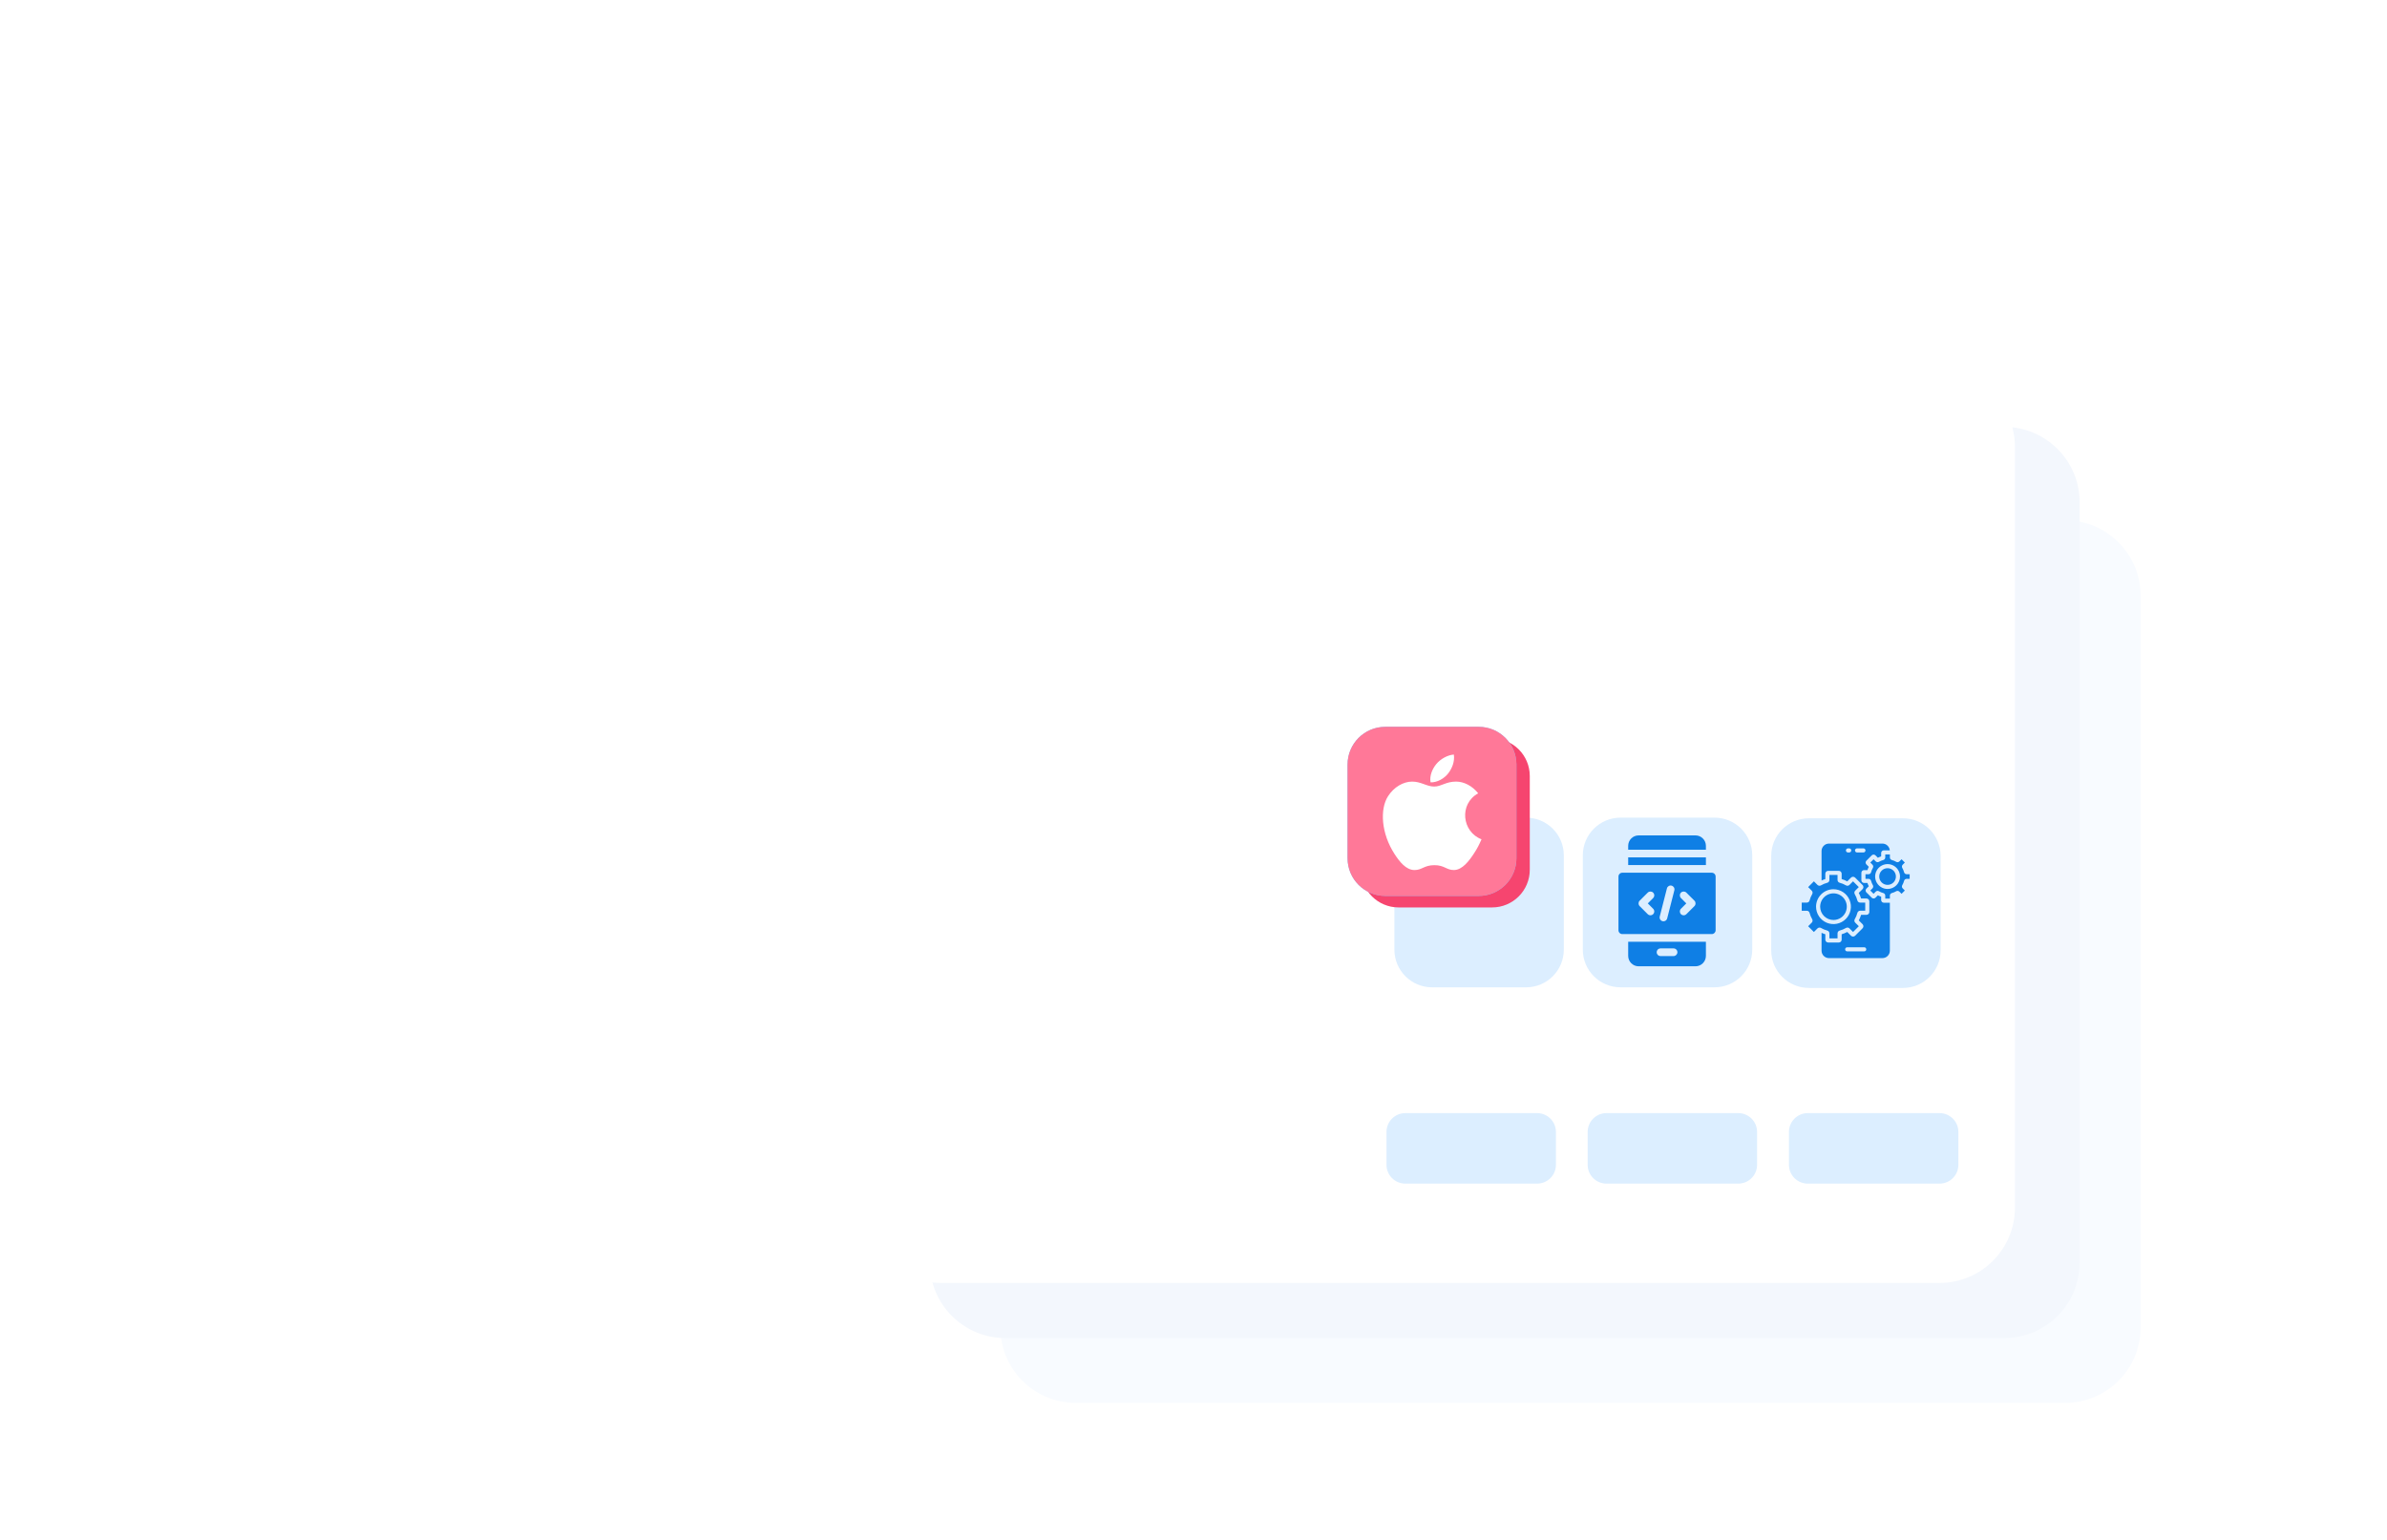 <?xml version="1.0" encoding="UTF-8"?> <svg xmlns="http://www.w3.org/2000/svg" width="620" height="400" viewBox="0 0 620 400" fill="none"><path d="M259.828 154.728C259.828 143.917 268.593 135.152 279.404 135.152H536.425C547.237 135.152 556.001 143.917 556.001 154.728V344.826C556.001 355.638 547.237 364.402 536.425 364.402H279.404C268.593 364.402 259.828 355.638 259.828 344.826V154.728Z" fill="#F8FBFF"></path><path d="M241.516 130.467C241.516 119.656 250.28 110.891 261.092 110.891H520.585C531.397 110.891 540.161 119.656 540.161 130.467V327.993C540.161 338.804 531.397 347.569 520.585 347.569H261.092C250.28 347.569 241.516 338.804 241.516 327.993V130.467Z" fill="#F3F7FD"></path><g filter="url(#filter0_d_14317_84578)"><path d="M224.719 112.146C224.719 101.334 233.483 92.57 244.295 92.57H503.788C514.6 92.57 523.364 101.334 523.364 112.146V309.671C523.364 320.483 514.6 329.247 503.788 329.247H244.295C233.483 329.247 224.719 320.483 224.719 309.671V112.146Z" fill="white"></path></g><g filter="url(#filter1_b_14317_84578)"><path d="M362.18 222.181C362.18 216.776 366.562 212.393 371.968 212.393H396.397C401.803 212.393 406.185 216.776 406.185 222.181V246.673C406.185 252.079 401.803 256.461 396.397 256.461H371.968C366.562 256.461 362.18 252.079 362.18 246.673V222.181Z" fill="#DCEEFF"></path></g><g filter="url(#filter2_b_14317_84578)"><path d="M360.129 294.03C360.129 291.327 362.32 289.135 365.023 289.135H399.241C401.944 289.135 404.135 291.327 404.135 294.029V302.562C404.135 305.265 401.944 307.456 399.241 307.456H365.023C362.32 307.456 360.129 305.265 360.129 302.562V294.03Z" fill="#DCEEFF"></path></g><g filter="url(#filter3_b_14317_84578)"><path d="M412.379 294.03C412.379 291.327 414.57 289.135 417.273 289.135H451.491C454.194 289.135 456.385 291.327 456.385 294.029V302.562C456.385 305.265 454.194 307.456 451.491 307.456H417.273C414.57 307.456 412.379 305.265 412.379 302.562V294.03Z" fill="#DCEEFF"></path></g><g filter="url(#filter4_b_14317_84578)"><path d="M464.664 294.03C464.664 291.327 466.855 289.135 469.558 289.135H503.776C506.479 289.135 508.67 291.327 508.67 294.029V302.562C508.67 305.265 506.479 307.456 503.776 307.456H469.558C466.855 307.456 464.664 305.265 464.664 302.562V294.03Z" fill="#DCEEFF"></path></g><g filter="url(#filter5_b_14317_84578)"><path d="M353.488 201.579C353.488 196.173 357.871 191.791 363.276 191.791H387.558C392.963 191.791 397.346 196.173 397.346 201.579V225.922C397.346 231.328 392.963 235.71 387.558 235.71H363.276C357.871 235.71 353.488 231.328 353.488 225.922V201.579Z" fill="#F6456F"></path></g><g filter="url(#filter6_b_14317_84578)"><path d="M350.016 198.589C350.016 193.183 354.398 188.801 359.804 188.801H384.085C389.491 188.801 393.873 193.183 393.873 198.589V222.932C393.873 228.338 389.491 232.72 384.085 232.72H359.804C354.398 232.72 350.016 228.338 350.016 222.932V198.589Z" fill="#78BEFF"></path><path d="M350.016 198.589C350.016 193.183 354.398 188.801 359.804 188.801H384.085C389.491 188.801 393.873 193.183 393.873 198.589V222.932C393.873 228.338 389.491 232.72 384.085 232.72H359.804C354.398 232.72 350.016 228.338 350.016 222.932V198.589Z" fill="#FF7898"></path></g><g filter="url(#filter7_b_14317_84578)"><path d="M460.055 222.344C460.055 216.938 464.437 212.556 469.843 212.556H494.272C499.678 212.556 504.06 216.938 504.06 222.344V246.835C504.06 252.241 499.678 256.623 494.272 256.623H469.843C464.437 256.623 460.055 252.241 460.055 246.835V222.344Z" fill="#DCEEFF"></path></g><g filter="url(#filter8_b_14317_84578)"><path d="M411.121 222.178C411.121 216.773 415.503 212.39 420.909 212.39H445.339C450.745 212.39 455.127 216.773 455.127 222.178V246.67C455.127 252.076 450.745 256.458 445.339 256.458H420.909C415.503 256.458 411.121 252.076 411.121 246.67V222.178Z" fill="#DCEEFF"></path></g><g clip-path="url(#clip0_14317_84578)"><path d="M377.624 196C376.025 196.111 374.156 197.134 373.066 198.467C372.073 199.677 371.255 201.473 371.574 203.219C373.321 203.273 375.127 202.225 376.173 200.869C377.152 199.607 377.893 197.822 377.624 196Z" fill="white"></path><path d="M383.944 206.065C382.409 204.139 380.25 203.022 378.212 203.022C375.522 203.022 374.384 204.31 372.514 204.31C370.587 204.31 369.122 203.025 366.796 203.025C364.51 203.025 362.076 204.422 360.533 206.811C358.364 210.175 358.735 216.499 362.251 221.886C363.509 223.813 365.189 225.981 367.386 226C369.342 226.018 369.893 224.745 372.542 224.732C375.192 224.717 375.694 226.017 377.646 225.996C379.845 225.979 381.617 223.577 382.875 221.65C383.777 220.268 384.113 219.572 384.812 218.012C379.725 216.075 378.91 208.842 383.944 206.065Z" fill="white"></path></g><path d="M443.094 219.709C443.094 218.215 441.879 217 440.384 217H425.616C424.121 217 422.906 218.215 422.906 219.709V220.715H443.094V219.709Z" fill="#0F7FE5"></path><path d="M422.906 222.708H443.094V224.703H422.906V222.708Z" fill="#0F7FE5"></path><path d="M422.906 248.291C422.906 249.785 424.121 251 425.616 251H440.384C441.879 251 443.094 249.785 443.094 248.291V244.625H422.906V248.291ZM431.307 246.352H434.693C435.243 246.352 435.689 246.798 435.689 247.348C435.689 247.898 435.243 248.344 434.693 248.344H431.307C430.757 248.344 430.311 247.898 430.311 247.348C430.311 246.798 430.757 246.352 431.307 246.352Z" fill="#0F7FE5"></path><path d="M444.621 226.695H421.379C420.829 226.695 420.383 227.142 420.383 227.691V241.637C420.383 242.187 420.829 242.633 421.379 242.633H444.621C445.171 242.633 445.617 242.187 445.617 241.637V227.691C445.617 227.142 445.171 226.695 444.621 226.695ZM429.388 236.052C429.777 236.44 429.777 237.071 429.388 237.46C429.194 237.655 428.939 237.752 428.684 237.752C428.429 237.752 428.174 237.655 427.979 237.46L425.887 235.369C425.499 234.979 425.499 234.349 425.887 233.96L427.979 231.868C428.368 231.479 428.999 231.479 429.388 231.868C429.777 232.257 429.777 232.888 429.388 233.277L428 234.664L429.388 236.052ZM434.897 231.26L433.033 238.561C432.905 239.089 432.34 239.42 431.821 239.279C431.289 239.143 430.967 238.601 431.103 238.068L432.967 230.767C433.098 230.243 433.644 229.909 434.179 230.049C434.711 230.185 435.033 230.728 434.897 231.26ZM440.113 235.369L438.021 237.46C437.826 237.655 437.571 237.752 437.316 237.752C437.061 237.752 436.806 237.655 436.612 237.46C436.223 237.071 436.223 236.44 436.612 236.051L438 234.664L436.612 233.277C436.223 232.888 436.223 232.257 436.612 231.868C437.001 231.479 437.632 231.479 438.021 231.868L440.113 233.959C440.501 234.349 440.501 234.979 440.113 235.369Z" fill="#0F7FE5"></path><path d="M490.277 229.852C491.474 229.852 492.444 228.882 492.444 227.685C492.444 226.488 491.474 225.517 490.277 225.517C489.08 225.517 488.109 226.488 488.109 227.685C488.109 228.882 489.08 229.852 490.277 229.852Z" fill="#0F7FE5"></path><path d="M490.873 234.487H489.297C489.116 234.486 488.943 234.414 488.815 234.286C488.687 234.158 488.615 233.985 488.614 233.804V232.918C488.319 232.824 488.032 232.705 487.757 232.563L487.131 233.19C487.002 233.317 486.829 233.389 486.648 233.389C486.468 233.389 486.294 233.317 486.166 233.19L484.775 231.799C484.647 231.67 484.575 231.497 484.575 231.316C484.575 231.135 484.647 230.961 484.775 230.833L485.401 230.207C485.259 229.932 485.14 229.646 485.046 229.35H484.16C483.979 229.35 483.806 229.278 483.678 229.15C483.55 229.022 483.478 228.849 483.478 228.668V226.702C483.478 226.521 483.55 226.348 483.678 226.22C483.806 226.092 483.979 226.02 484.16 226.02H485.047C485.14 225.724 485.259 225.438 485.401 225.163L484.775 224.536C484.647 224.408 484.575 224.234 484.575 224.053C484.575 223.872 484.647 223.699 484.775 223.57L486.165 222.18C486.229 222.116 486.304 222.066 486.387 222.032C486.47 221.997 486.558 221.98 486.648 221.98C486.738 221.98 486.827 221.998 486.909 222.032C486.992 222.067 487.067 222.117 487.131 222.181L487.756 222.806C488.031 222.664 488.318 222.545 488.613 222.452V221.566C488.613 221.385 488.685 221.211 488.813 221.083C488.941 220.955 489.115 220.883 489.296 220.883H490.855C490.813 220.404 490.593 219.958 490.238 219.632C489.884 219.307 489.421 219.126 488.939 219.125H475.063C474.551 219.125 474.06 219.328 473.698 219.689C473.335 220.051 473.131 220.541 473.129 221.053V228.72C473.447 228.571 473.775 228.445 474.111 228.343V226.946C474.111 226.749 474.189 226.56 474.328 226.42C474.468 226.281 474.657 226.202 474.854 226.202H477.607C477.804 226.202 477.993 226.281 478.133 226.42C478.272 226.56 478.351 226.749 478.351 226.946V228.343C478.854 228.491 479.341 228.693 479.802 228.944L480.79 227.957C480.932 227.821 481.12 227.746 481.315 227.746C481.511 227.746 481.699 227.821 481.841 227.957L483.787 229.902C483.927 230.042 484.005 230.231 484.005 230.428C484.005 230.625 483.927 230.814 483.787 230.953L482.798 231.941C483.049 232.402 483.25 232.889 483.399 233.392H484.796C484.993 233.392 485.183 233.471 485.322 233.61C485.462 233.75 485.54 233.939 485.54 234.136V236.889C485.54 237.086 485.462 237.275 485.322 237.415C485.183 237.554 484.993 237.633 484.796 237.633H483.399C483.25 238.136 483.049 238.623 482.798 239.084L483.786 240.072C483.925 240.212 484.003 240.401 484.003 240.598C484.003 240.795 483.925 240.984 483.786 241.123L481.842 243.068C481.7 243.203 481.512 243.279 481.317 243.279C481.121 243.279 480.933 243.203 480.791 243.068L479.803 242.08C479.342 242.331 478.855 242.533 478.352 242.681V244.078C478.352 244.276 478.273 244.465 478.134 244.604C477.994 244.744 477.805 244.822 477.608 244.822H474.854C474.657 244.822 474.467 244.744 474.328 244.604C474.188 244.465 474.11 244.276 474.11 244.078V242.681C473.774 242.579 473.447 242.453 473.129 242.304V246.947C473.13 247.459 473.335 247.949 473.697 248.311C474.06 248.672 474.551 248.875 475.063 248.875H488.939C489.451 248.875 489.943 248.672 490.305 248.311C490.668 247.949 490.872 247.459 490.873 246.947V234.487ZM480.316 221.431H479.993C479.852 221.431 479.717 221.375 479.618 221.276C479.518 221.176 479.462 221.041 479.462 220.9C479.462 220.759 479.518 220.624 479.618 220.524C479.717 220.425 479.852 220.369 479.993 220.369H480.316C480.457 220.369 480.592 220.425 480.691 220.524C480.791 220.624 480.847 220.759 480.847 220.9C480.847 221.041 480.791 221.176 480.691 221.276C480.592 221.375 480.457 221.431 480.316 221.431ZM481.816 220.9C481.816 220.759 481.872 220.624 481.972 220.524C482.072 220.425 482.207 220.369 482.348 220.369H484.009C484.15 220.369 484.285 220.425 484.385 220.524C484.485 220.624 484.541 220.759 484.541 220.9C484.541 221.041 484.485 221.176 484.385 221.276C484.285 221.375 484.15 221.431 484.009 221.431H482.348C482.207 221.431 482.072 221.375 481.972 221.276C481.872 221.176 481.816 221.041 481.816 220.9ZM484.217 247.127H479.786C479.645 247.127 479.51 247.071 479.41 246.971C479.311 246.871 479.255 246.736 479.255 246.595C479.255 246.455 479.311 246.319 479.41 246.22C479.51 246.12 479.645 246.064 479.786 246.064H484.217C484.358 246.064 484.493 246.12 484.592 246.22C484.692 246.319 484.748 246.455 484.748 246.595C484.748 246.736 484.692 246.871 484.592 246.971C484.493 247.071 484.358 247.127 484.217 247.127Z" fill="#0F7FE5"></path><path d="M494.565 228.799C494.603 228.653 494.688 228.523 494.807 228.431C494.927 228.338 495.073 228.288 495.224 228.288H496.018V227.081H495.224C495.073 227.081 494.926 227.031 494.807 226.938C494.688 226.845 494.602 226.716 494.565 226.569C494.462 226.174 494.305 225.794 494.098 225.441C494.022 225.311 493.991 225.159 494.01 225.01C494.029 224.86 494.097 224.721 494.204 224.614L494.765 224.053L493.91 223.2L493.349 223.761C493.243 223.867 493.104 223.936 492.954 223.955C492.805 223.974 492.653 223.943 492.523 223.867C492.17 223.659 491.79 223.502 491.393 223.399C491.247 223.361 491.118 223.276 491.025 223.157C490.932 223.038 490.882 222.891 490.882 222.74V221.945H489.675V222.737C489.675 222.888 489.624 223.035 489.532 223.154C489.439 223.273 489.31 223.358 489.164 223.396C488.768 223.499 488.388 223.656 488.035 223.864C487.905 223.94 487.753 223.971 487.603 223.952C487.453 223.933 487.314 223.864 487.208 223.757L486.647 223.2L485.793 224.053L486.356 224.614C486.463 224.721 486.531 224.86 486.551 225.01C486.57 225.16 486.539 225.312 486.462 225.442C486.255 225.794 486.098 226.174 485.996 226.57C485.958 226.716 485.873 226.845 485.753 226.938C485.634 227.031 485.487 227.081 485.336 227.081H484.539V228.288H485.333C485.483 228.288 485.63 228.338 485.749 228.431C485.868 228.523 485.953 228.652 485.992 228.798C486.094 229.194 486.251 229.575 486.459 229.927C486.535 230.058 486.566 230.209 486.547 230.359C486.528 230.509 486.459 230.648 486.353 230.755L485.791 231.317L486.644 232.17L487.206 231.609C487.313 231.503 487.452 231.434 487.601 231.415C487.751 231.396 487.903 231.427 488.033 231.503C488.386 231.711 488.766 231.868 489.162 231.971C489.308 232.009 489.438 232.094 489.53 232.213C489.623 232.332 489.673 232.479 489.674 232.63V233.424H490.88V232.63C490.88 232.48 490.931 232.333 491.023 232.214C491.115 232.095 491.244 232.01 491.39 231.972C491.787 231.869 492.167 231.712 492.52 231.504C492.65 231.428 492.802 231.396 492.952 231.416C493.102 231.435 493.241 231.503 493.348 231.61L493.909 232.171L494.762 231.318L494.203 230.756C494.096 230.649 494.028 230.51 494.009 230.36C493.99 230.211 494.02 230.059 494.096 229.929C494.304 229.576 494.462 229.196 494.565 228.799ZM490.278 230.914C489.639 230.914 489.015 230.725 488.484 230.37C487.953 230.015 487.539 229.51 487.294 228.92C487.05 228.33 486.986 227.68 487.111 227.054C487.236 226.427 487.543 225.852 487.995 225.4C488.447 224.949 489.022 224.641 489.649 224.516C490.275 224.392 490.925 224.456 491.515 224.7C492.105 224.945 492.609 225.359 492.964 225.89C493.319 226.421 493.509 227.046 493.509 227.684C493.508 228.541 493.167 229.362 492.561 229.967C491.956 230.573 491.135 230.914 490.278 230.914Z" fill="#0F7FE5"></path><path d="M470.02 233.898C469.98 234.058 469.887 234.199 469.757 234.3C469.626 234.401 469.466 234.455 469.302 234.455H467.98V236.569H469.302C469.466 236.569 469.625 236.624 469.755 236.725C469.885 236.826 469.978 236.967 470.019 237.126C470.167 237.699 470.395 238.249 470.695 238.76C470.778 238.901 470.812 239.066 470.792 239.229C470.772 239.391 470.698 239.543 470.583 239.659L469.648 240.596L471.143 242.091L472.079 241.155C472.209 241.026 472.384 240.952 472.567 240.947C472.577 240.947 472.585 240.941 472.595 240.941C472.609 240.943 472.623 240.946 472.636 240.949C472.756 240.951 472.874 240.983 472.979 241.041C473.49 241.342 474.04 241.57 474.614 241.718C474.773 241.759 474.914 241.852 475.015 241.982C475.116 242.111 475.171 242.271 475.171 242.435V243.759H477.285V242.435C477.285 242.271 477.34 242.111 477.441 241.982C477.542 241.852 477.683 241.759 477.842 241.718C478.416 241.57 478.966 241.342 479.476 241.042C479.618 240.958 479.784 240.924 479.947 240.944C480.111 240.965 480.263 241.039 480.379 241.155L481.315 242.09L482.81 240.596L481.874 239.661C481.758 239.544 481.684 239.392 481.663 239.228C481.643 239.065 481.677 238.899 481.761 238.757C482.061 238.247 482.289 237.697 482.437 237.124C482.479 236.965 482.571 236.824 482.701 236.724C482.83 236.623 482.99 236.568 483.154 236.567H484.474V234.455H483.15C482.986 234.454 482.827 234.399 482.697 234.298C482.567 234.197 482.475 234.056 482.434 233.898C482.285 233.324 482.057 232.774 481.757 232.264C481.673 232.122 481.639 231.956 481.659 231.793C481.68 231.629 481.754 231.477 481.871 231.361L482.806 230.425L481.311 228.931L480.376 229.866C480.259 229.982 480.108 230.056 479.945 230.076C479.782 230.097 479.617 230.063 479.476 229.98C478.965 229.679 478.415 229.452 477.841 229.303C477.682 229.262 477.541 229.169 477.44 229.04C477.339 228.91 477.284 228.75 477.284 228.586V227.265H475.17V228.589C475.17 228.753 475.115 228.912 475.014 229.042C474.913 229.172 474.773 229.265 474.614 229.306C474.04 229.454 473.49 229.682 472.98 229.982C472.877 230.039 472.763 230.071 472.645 230.075C472.628 230.075 472.613 230.085 472.595 230.085C472.578 230.085 472.573 230.078 472.56 230.078C472.379 230.07 472.207 229.995 472.078 229.868L471.143 228.933L469.648 230.428L470.584 231.363C470.7 231.48 470.774 231.632 470.795 231.796C470.815 231.959 470.781 232.125 470.697 232.267C470.397 232.777 470.17 233.326 470.02 233.898ZM476.227 230.987C477.122 230.987 477.997 231.253 478.741 231.75C479.485 232.247 480.065 232.954 480.407 233.78C480.75 234.607 480.839 235.517 480.665 236.395C480.49 237.272 480.059 238.079 479.426 238.711C478.794 239.344 477.987 239.775 477.11 239.95C476.232 240.124 475.322 240.035 474.496 239.692C473.669 239.35 472.962 238.77 472.465 238.026C471.968 237.282 471.702 236.407 471.702 235.512C471.704 234.312 472.181 233.162 473.029 232.314C473.877 231.466 475.027 230.989 476.227 230.987Z" fill="#0F7FE5"></path><path d="M476.228 238.974C476.913 238.974 477.582 238.771 478.151 238.391C478.721 238.01 479.164 237.469 479.426 236.837C479.688 236.204 479.757 235.508 479.623 234.837C479.49 234.165 479.16 233.548 478.676 233.064C478.192 232.58 477.575 232.25 476.903 232.116C476.232 231.983 475.535 232.051 474.903 232.313C474.27 232.575 473.73 233.019 473.349 233.588C472.969 234.158 472.766 234.827 472.766 235.512C472.767 236.43 473.132 237.31 473.781 237.959C474.43 238.608 475.31 238.973 476.228 238.974Z" fill="#0F7FE5"></path><defs><filter id="filter0_d_14317_84578" x="204.719" y="76.57" width="338.645" height="276.677" filterUnits="userSpaceOnUse" color-interpolation-filters="sRGB"><feFlood flood-opacity="0" result="BackgroundImageFix"></feFlood><feColorMatrix in="SourceAlpha" type="matrix" values="0 0 0 0 0 0 0 0 0 0 0 0 0 0 0 0 0 0 127 0" result="hardAlpha"></feColorMatrix><feOffset dy="4"></feOffset><feGaussianBlur stdDeviation="10"></feGaussianBlur><feComposite in2="hardAlpha" operator="out"></feComposite><feColorMatrix type="matrix" values="0 0 0 0 0.664 0 0 0 0 0.728 0 0 0 0 0.954 0 0 0 0.25 0"></feColorMatrix><feBlend mode="normal" in2="BackgroundImageFix" result="effect1_dropShadow_14317_84578"></feBlend><feBlend mode="normal" in="SourceGraphic" in2="effect1_dropShadow_14317_84578" result="shape"></feBlend></filter><filter id="filter1_b_14317_84578" x="352.18" y="202.393" width="64.004" height="64.068" filterUnits="userSpaceOnUse" color-interpolation-filters="sRGB"><feFlood flood-opacity="0" result="BackgroundImageFix"></feFlood><feGaussianBlur in="BackgroundImageFix" stdDeviation="5"></feGaussianBlur><feComposite in2="SourceAlpha" operator="in" result="effect1_backgroundBlur_14317_84578"></feComposite><feBlend mode="normal" in="SourceGraphic" in2="effect1_backgroundBlur_14317_84578" result="shape"></feBlend></filter><filter id="filter2_b_14317_84578" x="350.129" y="279.135" width="64.004" height="38.32" filterUnits="userSpaceOnUse" color-interpolation-filters="sRGB"><feFlood flood-opacity="0" result="BackgroundImageFix"></feFlood><feGaussianBlur in="BackgroundImageFix" stdDeviation="5"></feGaussianBlur><feComposite in2="SourceAlpha" operator="in" result="effect1_backgroundBlur_14317_84578"></feComposite><feBlend mode="normal" in="SourceGraphic" in2="effect1_backgroundBlur_14317_84578" result="shape"></feBlend></filter><filter id="filter3_b_14317_84578" x="402.379" y="279.135" width="64.004" height="38.32" filterUnits="userSpaceOnUse" color-interpolation-filters="sRGB"><feFlood flood-opacity="0" result="BackgroundImageFix"></feFlood><feGaussianBlur in="BackgroundImageFix" stdDeviation="5"></feGaussianBlur><feComposite in2="SourceAlpha" operator="in" result="effect1_backgroundBlur_14317_84578"></feComposite><feBlend mode="normal" in="SourceGraphic" in2="effect1_backgroundBlur_14317_84578" result="shape"></feBlend></filter><filter id="filter4_b_14317_84578" x="454.664" y="279.135" width="64.004" height="38.32" filterUnits="userSpaceOnUse" color-interpolation-filters="sRGB"><feFlood flood-opacity="0" result="BackgroundImageFix"></feFlood><feGaussianBlur in="BackgroundImageFix" stdDeviation="5"></feGaussianBlur><feComposite in2="SourceAlpha" operator="in" result="effect1_backgroundBlur_14317_84578"></feComposite><feBlend mode="normal" in="SourceGraphic" in2="effect1_backgroundBlur_14317_84578" result="shape"></feBlend></filter><filter id="filter5_b_14317_84578" x="343.488" y="181.791" width="63.855" height="63.919" filterUnits="userSpaceOnUse" color-interpolation-filters="sRGB"><feFlood flood-opacity="0" result="BackgroundImageFix"></feFlood><feGaussianBlur in="BackgroundImageFix" stdDeviation="5"></feGaussianBlur><feComposite in2="SourceAlpha" operator="in" result="effect1_backgroundBlur_14317_84578"></feComposite><feBlend mode="normal" in="SourceGraphic" in2="effect1_backgroundBlur_14317_84578" result="shape"></feBlend></filter><filter id="filter6_b_14317_84578" x="340.016" y="178.801" width="63.855" height="63.919" filterUnits="userSpaceOnUse" color-interpolation-filters="sRGB"><feFlood flood-opacity="0" result="BackgroundImageFix"></feFlood><feGaussianBlur in="BackgroundImageFix" stdDeviation="5"></feGaussianBlur><feComposite in2="SourceAlpha" operator="in" result="effect1_backgroundBlur_14317_84578"></feComposite><feBlend mode="normal" in="SourceGraphic" in2="effect1_backgroundBlur_14317_84578" result="shape"></feBlend></filter><filter id="filter7_b_14317_84578" x="450.055" y="202.556" width="64.004" height="64.068" filterUnits="userSpaceOnUse" color-interpolation-filters="sRGB"><feFlood flood-opacity="0" result="BackgroundImageFix"></feFlood><feGaussianBlur in="BackgroundImageFix" stdDeviation="5"></feGaussianBlur><feComposite in2="SourceAlpha" operator="in" result="effect1_backgroundBlur_14317_84578"></feComposite><feBlend mode="normal" in="SourceGraphic" in2="effect1_backgroundBlur_14317_84578" result="shape"></feBlend></filter><filter id="filter8_b_14317_84578" x="401.121" y="202.39" width="64.004" height="64.068" filterUnits="userSpaceOnUse" color-interpolation-filters="sRGB"><feFlood flood-opacity="0" result="BackgroundImageFix"></feFlood><feGaussianBlur in="BackgroundImageFix" stdDeviation="5"></feGaussianBlur><feComposite in2="SourceAlpha" operator="in" result="effect1_backgroundBlur_14317_84578"></feComposite><feBlend mode="normal" in="SourceGraphic" in2="effect1_backgroundBlur_14317_84578" result="shape"></feBlend></filter><clipPath id="clip0_14317_84578"><rect width="30" height="30" fill="white" transform="translate(357 196)"></rect></clipPath></defs></svg> 